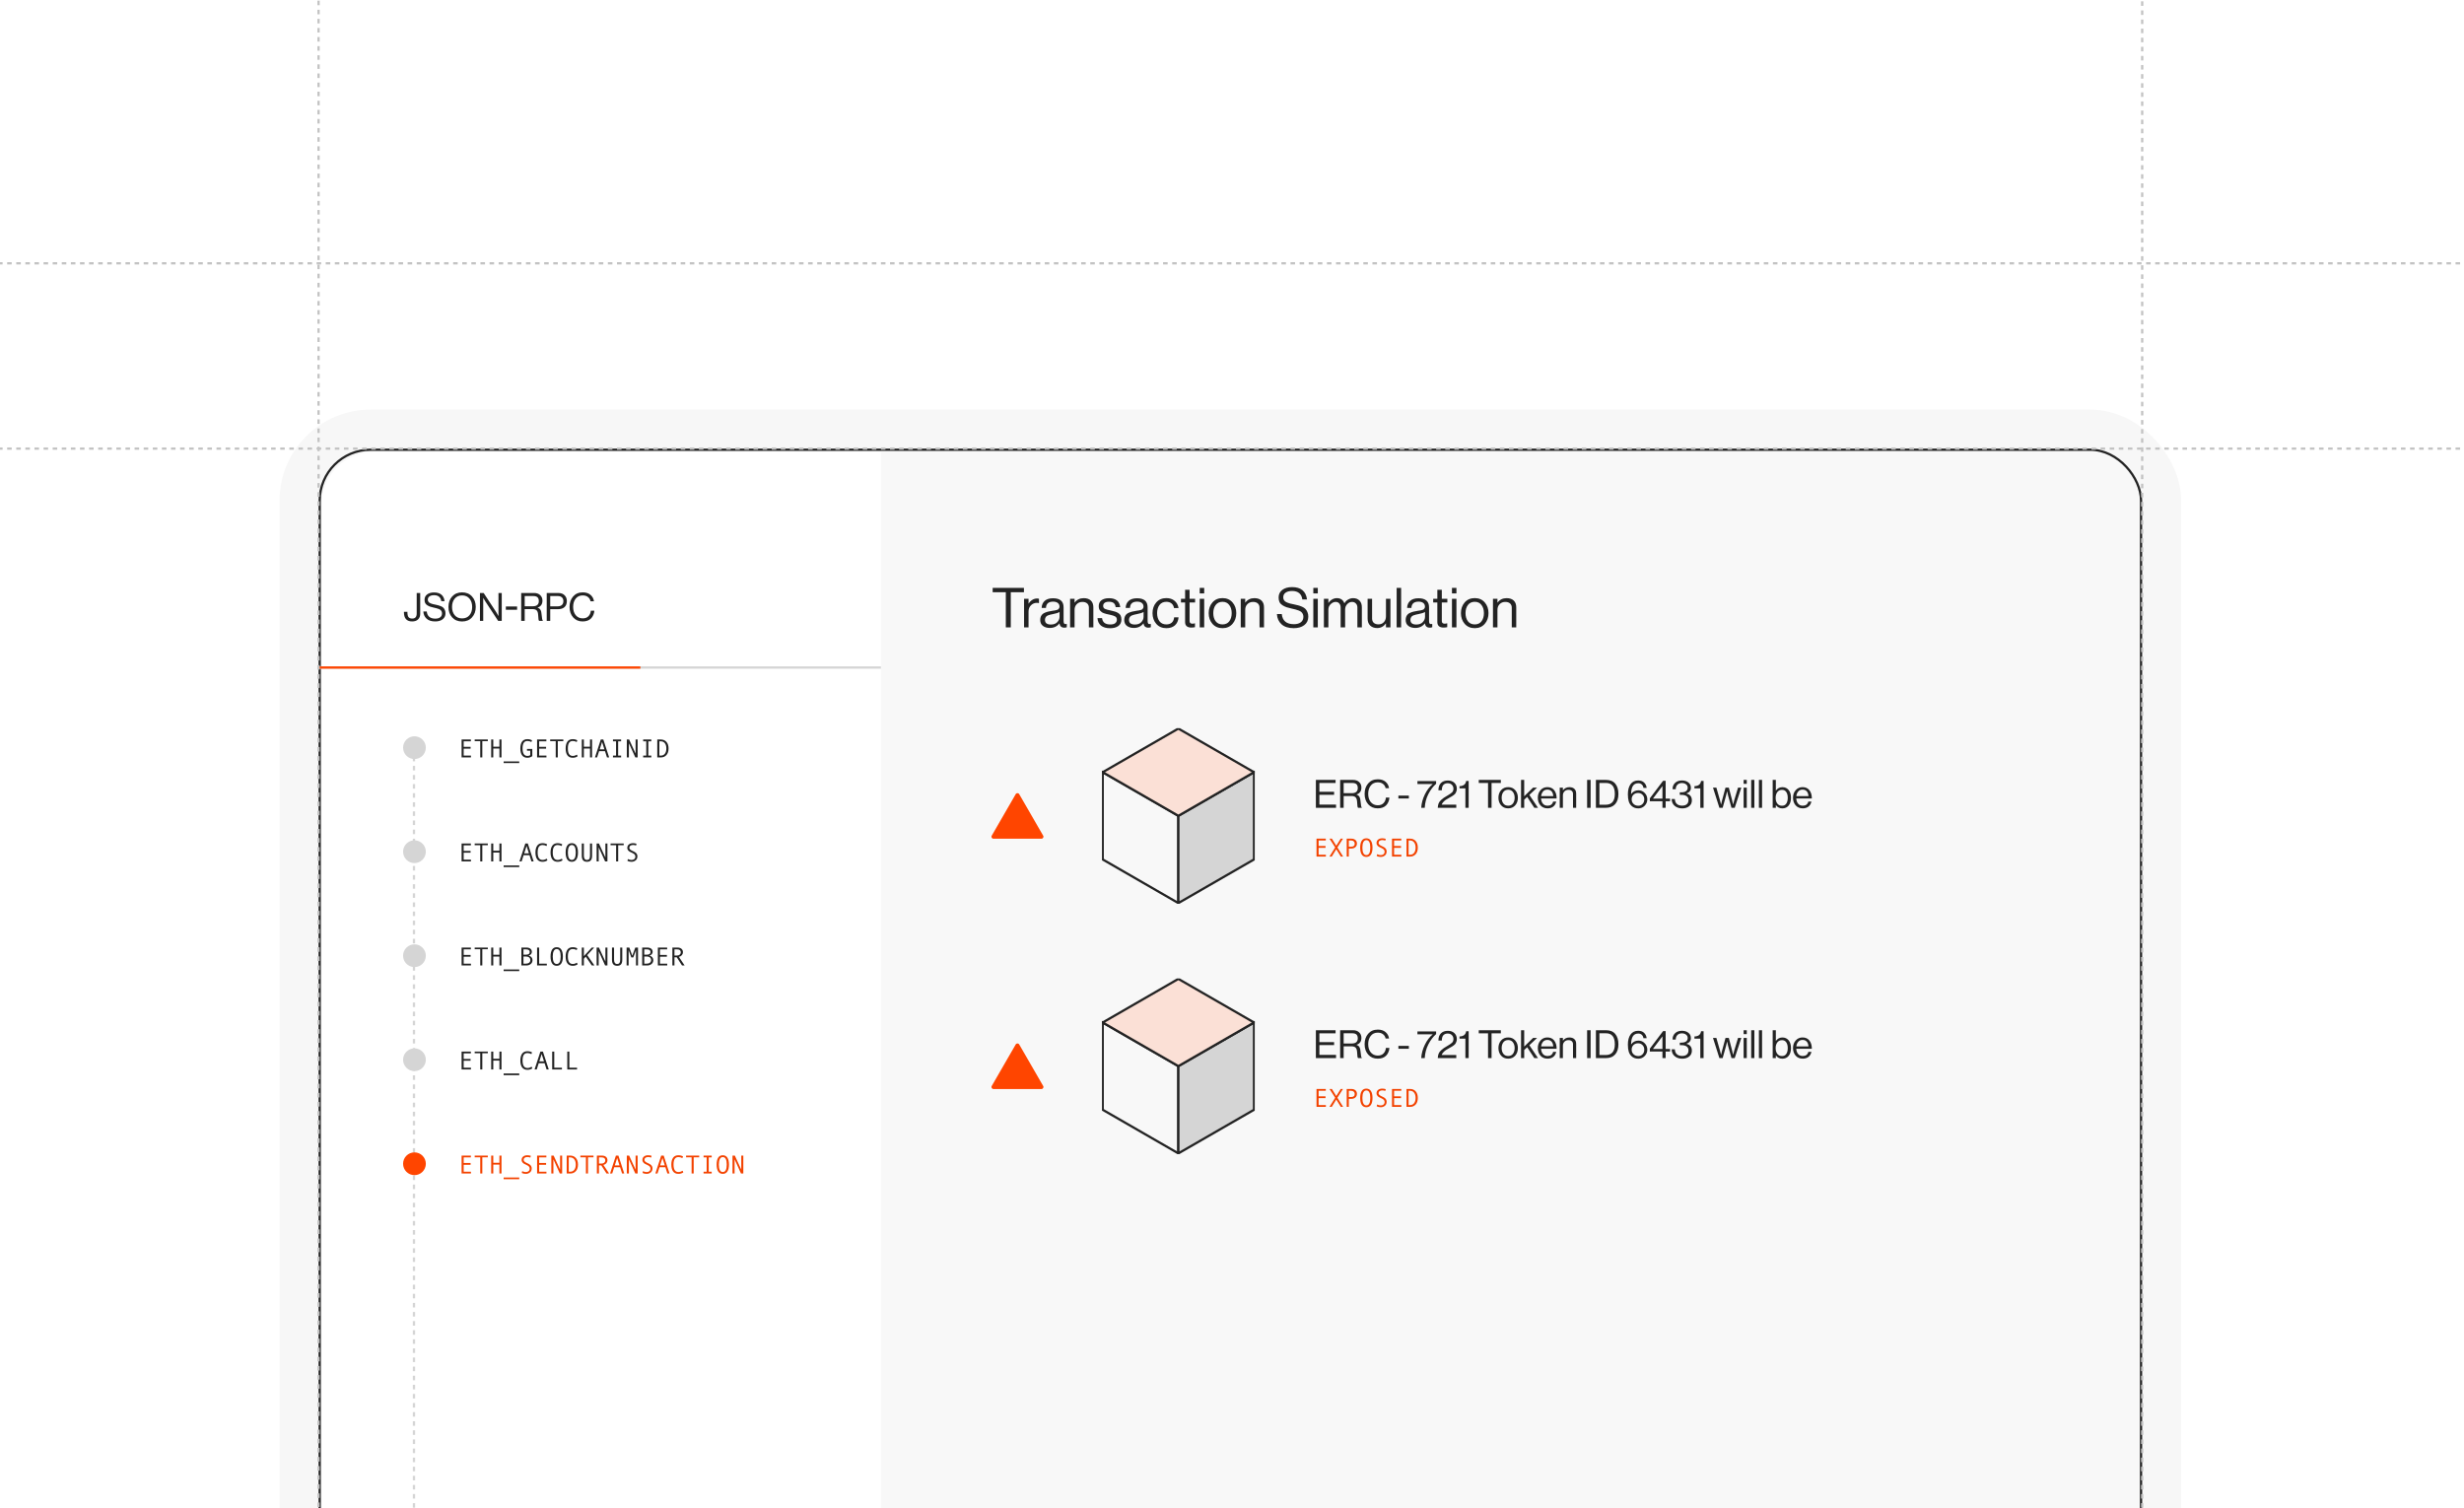 <svg width="758" height="464" viewBox="0 0 758 464" fill="none" xmlns="http://www.w3.org/2000/svg">
<rect x="0" y="0" width="758" height="464" fill="#333333" stroke="none"/>
<g clip-path="url(#clip0_1266_16090)">
<rect width="758" height="464" fill="white"/>
<rect x="92" y="132" width="573" height="409" rx="22" stroke="#F7F7F7" stroke-width="12"/>
<rect x="98.35" y="138.35" width="560.3" height="396.3" rx="15.65" fill="#F8F8F8" stroke="#232323" stroke-width="0.7"/>
<path d="M99 155C99 146.163 106.163 139 115 139H271V472H99V155Z" fill="white"/>
<line x1="271" y1="205.35" x2="98" y2="205.35" stroke="#D5D5D5" stroke-width="0.7"/>
<line x1="197" y1="205.35" x2="98" y2="205.35" stroke="#FF4500" stroke-width="0.7"/>
<line x1="127.35" y1="230" x2="127.35" y2="513" stroke="#D5D5D5" stroke-width="0.7" stroke-dasharray="1.4 1.4"/>
<path d="M305.374 182.188V180.845H314.996V182.188H310.95V193H309.42V182.188H305.374ZM316.41 184.211V185.673H316.444C316.727 185.208 317.095 184.834 317.549 184.551C318.002 184.256 318.506 184.109 319.062 184.109C319.266 184.109 319.453 184.143 319.623 184.211V185.537H319.572C319.402 185.48 319.198 185.452 318.96 185.452C318.257 185.452 317.656 185.701 317.158 186.2C316.659 186.687 316.41 187.328 316.41 188.121V193H315.033V184.211H316.41ZM327.43 193.085C326.557 193.085 326.053 192.649 325.917 191.776H325.9C325.174 192.705 324.2 193.17 322.976 193.17C322.103 193.17 321.389 192.96 320.834 192.541C320.278 192.122 320.001 191.515 320.001 190.722C320.001 190.314 320.063 189.963 320.188 189.668C320.324 189.362 320.494 189.118 320.698 188.937C320.902 188.744 321.179 188.58 321.531 188.444C321.893 188.297 322.239 188.189 322.568 188.121C322.896 188.042 323.316 187.962 323.826 187.883C324.154 187.838 324.387 187.804 324.523 187.781C324.67 187.747 324.857 187.702 325.084 187.645C325.31 187.577 325.469 187.503 325.56 187.424C325.65 187.345 325.735 187.237 325.815 187.101C325.894 186.965 325.934 186.806 325.934 186.625C325.934 186.126 325.758 185.747 325.407 185.486C325.067 185.214 324.585 185.078 323.962 185.078C322.545 185.078 321.814 185.724 321.769 187.016H320.443C320.465 186.121 320.771 185.401 321.361 184.857C321.961 184.313 322.823 184.041 323.945 184.041C326.109 184.041 327.192 184.97 327.192 186.829V191.011C327.192 191.396 327.254 191.668 327.379 191.827C327.515 191.986 327.764 192.025 328.127 191.946H328.178V192.949C327.951 193.04 327.702 193.085 327.43 193.085ZM323.282 192.116C324.132 192.116 324.789 191.872 325.254 191.385C325.718 190.886 325.951 190.342 325.951 189.753V188.257C325.531 188.518 324.863 188.733 323.945 188.903C323.605 188.971 323.338 189.028 323.146 189.073C322.953 189.107 322.732 189.175 322.483 189.277C322.233 189.368 322.046 189.47 321.922 189.583C321.797 189.696 321.689 189.849 321.599 190.042C321.508 190.223 321.463 190.439 321.463 190.688C321.463 191.64 322.069 192.116 323.282 192.116ZM330.571 184.211V185.367H330.605C331.285 184.46 332.214 184.007 333.393 184.007C334.322 184.007 335.047 184.251 335.569 184.738C336.09 185.225 336.351 185.922 336.351 186.829V193H334.974V186.948C334.974 186.381 334.798 185.945 334.447 185.639C334.095 185.322 333.608 185.163 332.985 185.163C332.282 185.163 331.704 185.39 331.251 185.843C330.797 186.296 330.571 186.88 330.571 187.594V193H329.194V184.211H330.571ZM341.507 193.255C340.306 193.255 339.371 192.989 338.702 192.456C338.045 191.912 337.682 191.141 337.614 190.144H339.025C339.184 191.447 340.023 192.099 341.541 192.099C342.233 192.099 342.743 191.969 343.071 191.708C343.411 191.436 343.581 191.085 343.581 190.654C343.581 190.189 343.417 189.855 343.088 189.651C342.76 189.447 342.159 189.254 341.286 189.073C340.924 188.994 340.635 188.931 340.419 188.886C340.215 188.829 339.966 188.756 339.671 188.665C339.377 188.563 339.144 188.455 338.974 188.342C338.816 188.217 338.651 188.07 338.481 187.9C338.311 187.73 338.187 187.52 338.107 187.271C338.039 187.022 338.005 186.744 338.005 186.438C338.005 185.69 338.277 185.101 338.821 184.67C339.377 184.239 340.159 184.024 341.167 184.024C343.253 184.024 344.403 184.942 344.618 186.778H343.207C343.139 186.2 342.941 185.781 342.612 185.52C342.284 185.248 341.791 185.112 341.133 185.112C340.533 185.112 340.085 185.231 339.79 185.469C339.507 185.696 339.365 185.996 339.365 186.37C339.365 186.801 339.535 187.107 339.875 187.288C340.215 187.458 340.833 187.634 341.728 187.815C342.272 187.928 342.697 188.036 343.003 188.138C343.321 188.229 343.649 188.376 343.989 188.58C344.329 188.773 344.579 189.033 344.737 189.362C344.896 189.691 344.975 190.099 344.975 190.586C344.975 191.447 344.658 192.11 344.023 192.575C343.389 193.028 342.55 193.255 341.507 193.255ZM353.278 193.085C352.406 193.085 351.901 192.649 351.765 191.776H351.748C351.023 192.705 350.048 193.17 348.824 193.17C347.952 193.17 347.238 192.96 346.682 192.541C346.127 192.122 345.849 191.515 345.849 190.722C345.849 190.314 345.912 189.963 346.036 189.668C346.172 189.362 346.342 189.118 346.546 188.937C346.75 188.744 347.028 188.58 347.379 188.444C347.742 188.297 348.088 188.189 348.416 188.121C348.745 188.042 349.164 187.962 349.674 187.883C350.003 187.838 350.235 187.804 350.371 187.781C350.519 187.747 350.706 187.702 350.932 187.645C351.159 187.577 351.318 187.503 351.408 187.424C351.499 187.345 351.584 187.237 351.663 187.101C351.743 186.965 351.782 186.806 351.782 186.625C351.782 186.126 351.607 185.747 351.255 185.486C350.915 185.214 350.434 185.078 349.81 185.078C348.394 185.078 347.663 185.724 347.617 187.016H346.291C346.314 186.121 346.62 185.401 347.209 184.857C347.81 184.313 348.671 184.041 349.793 184.041C351.958 184.041 353.04 184.97 353.04 186.829V191.011C353.04 191.396 353.103 191.668 353.227 191.827C353.363 191.986 353.613 192.025 353.975 191.946H354.026V192.949C353.8 193.04 353.55 193.085 353.278 193.085ZM349.13 192.116C349.98 192.116 350.638 191.872 351.102 191.385C351.567 190.886 351.799 190.342 351.799 189.753V188.257C351.38 188.518 350.711 188.733 349.793 188.903C349.453 188.971 349.187 189.028 348.994 189.073C348.802 189.107 348.581 189.175 348.331 189.277C348.082 189.368 347.895 189.47 347.77 189.583C347.646 189.696 347.538 189.849 347.447 190.042C347.357 190.223 347.311 190.439 347.311 190.688C347.311 191.64 347.918 192.116 349.13 192.116ZM358.799 193.238C357.519 193.238 356.487 192.796 355.705 191.912C354.935 191.028 354.549 189.929 354.549 188.614C354.549 187.299 354.935 186.2 355.705 185.316C356.487 184.432 357.519 183.99 358.799 183.99C359.831 183.99 360.675 184.268 361.332 184.823C361.99 185.367 362.398 186.109 362.556 187.05H361.162C361.06 186.449 360.805 185.979 360.397 185.639C359.989 185.299 359.457 185.129 358.799 185.129C357.893 185.129 357.19 185.458 356.691 186.115C356.204 186.772 355.96 187.605 355.96 188.614C355.96 189.623 356.204 190.456 356.691 191.113C357.19 191.759 357.893 192.082 358.799 192.082C359.502 192.082 360.063 191.895 360.482 191.521C360.902 191.136 361.14 190.597 361.196 189.906H362.556C362.466 190.96 362.092 191.782 361.434 192.371C360.777 192.949 359.899 193.238 358.799 193.238ZM363.297 185.333V184.211H364.572V181.44H365.949V184.211H367.649V185.333H365.949V191.045C365.949 191.589 366.244 191.861 366.833 191.861C367.082 191.861 367.326 191.821 367.564 191.742H367.615V192.932C367.241 193.011 366.873 193.051 366.51 193.051C365.218 193.051 364.572 192.484 364.572 191.351V185.333H363.297ZM369.071 193V184.211H370.448V193H369.071ZM369.071 182.545V180.845H370.448V182.545H369.071ZM379.159 191.912C378.388 192.796 377.362 193.238 376.082 193.238C374.801 193.238 373.77 192.796 372.988 191.912C372.217 191.028 371.832 189.929 371.832 188.614C371.832 187.299 372.217 186.2 372.988 185.316C373.77 184.432 374.801 183.99 376.082 183.99C377.362 183.99 378.388 184.432 379.159 185.316C379.929 186.2 380.315 187.299 380.315 188.614C380.315 189.929 379.929 191.028 379.159 191.912ZM373.974 191.113C374.472 191.759 375.175 192.082 376.082 192.082C376.988 192.082 377.685 191.759 378.173 191.113C378.66 190.456 378.904 189.623 378.904 188.614C378.904 187.594 378.654 186.761 378.156 186.115C377.668 185.458 376.977 185.129 376.082 185.129C375.175 185.129 374.472 185.458 373.974 186.115C373.486 186.772 373.243 187.605 373.243 188.614C373.243 189.623 373.486 190.456 373.974 191.113ZM383.065 184.211V185.367H383.099C383.779 184.46 384.708 184.007 385.887 184.007C386.816 184.007 387.542 184.251 388.063 184.738C388.584 185.225 388.845 185.922 388.845 186.829V193H387.468V186.948C387.468 186.381 387.292 185.945 386.941 185.639C386.59 185.322 386.102 185.163 385.479 185.163C384.776 185.163 384.198 185.39 383.745 185.843C383.292 186.296 383.065 186.88 383.065 187.594V193H381.688V184.211H383.065ZM397.999 193.238C396.367 193.238 395.109 192.836 394.225 192.031C393.353 191.226 392.882 190.178 392.814 188.886H394.31C394.514 190.971 395.767 192.014 398.067 192.014C398.94 192.014 399.637 191.821 400.158 191.436C400.691 191.039 400.957 190.473 400.957 189.736C400.957 189.407 400.895 189.118 400.77 188.869C400.646 188.62 400.493 188.416 400.311 188.257C400.141 188.098 399.881 187.951 399.529 187.815C399.178 187.679 398.849 187.571 398.543 187.492C398.249 187.413 397.841 187.316 397.319 187.203C396.696 187.067 396.18 186.931 395.772 186.795C395.364 186.648 394.956 186.449 394.548 186.2C394.14 185.951 393.834 185.633 393.63 185.248C393.438 184.851 393.341 184.375 393.341 183.82C393.341 182.823 393.715 182.041 394.463 181.474C395.223 180.896 396.226 180.607 397.472 180.607C400.204 180.607 401.739 181.871 402.079 184.398H400.634C400.521 183.537 400.198 182.891 399.665 182.46C399.133 182.018 398.413 181.797 397.506 181.797C396.668 181.797 395.999 181.967 395.5 182.307C395.013 182.647 394.769 183.129 394.769 183.752C394.769 184.024 394.82 184.268 394.922 184.483C395.036 184.687 395.177 184.863 395.347 185.01C395.529 185.146 395.761 185.271 396.044 185.384C396.339 185.497 396.628 185.594 396.911 185.673C397.195 185.741 397.54 185.815 397.948 185.894C398.515 186.007 398.98 186.115 399.342 186.217C399.705 186.308 400.107 186.449 400.549 186.642C400.991 186.835 401.331 187.056 401.569 187.305C401.819 187.554 402.028 187.883 402.198 188.291C402.38 188.688 402.47 189.152 402.47 189.685C402.47 190.796 402.057 191.668 401.229 192.303C400.413 192.926 399.337 193.238 397.999 193.238ZM404.017 193V184.211H405.394V193H404.017ZM404.017 182.545V180.845H405.394V182.545H404.017ZM407.271 193V184.211H408.648V185.469H408.682C408.965 185.027 409.334 184.676 409.787 184.415C410.24 184.143 410.733 184.007 411.266 184.007C412.411 184.007 413.176 184.528 413.561 185.571H413.595C413.867 185.084 414.247 184.704 414.734 184.432C415.221 184.149 415.737 184.007 416.281 184.007C417.086 184.007 417.732 184.256 418.219 184.755C418.706 185.242 418.95 185.934 418.95 186.829V193H417.573V186.897C417.573 186.364 417.414 185.945 417.097 185.639C416.791 185.322 416.411 185.163 415.958 185.163C415.38 185.163 414.876 185.39 414.445 185.843C414.014 186.296 413.799 186.857 413.799 187.526V193H412.422V186.897C412.422 186.364 412.28 185.945 411.997 185.639C411.725 185.322 411.362 185.163 410.909 185.163C410.342 185.163 409.821 185.395 409.345 185.86C408.88 186.313 408.648 186.869 408.648 187.526V193H407.271ZM427.738 193H426.361V191.793H426.327C425.636 192.734 424.752 193.204 423.675 193.204C422.768 193.204 422.049 192.949 421.516 192.439C420.983 191.918 420.717 191.204 420.717 190.297V184.211H422.094V190.263C422.094 190.83 422.264 191.272 422.604 191.589C422.955 191.906 423.443 192.065 424.066 192.065C424.757 192.065 425.313 191.833 425.732 191.368C426.151 190.903 426.361 190.32 426.361 189.617V184.211H427.738V193ZM429.651 193V180.845H431.028V193H429.651ZM439.856 193.085C438.983 193.085 438.479 192.649 438.343 191.776H438.326C437.6 192.705 436.626 193.17 435.402 193.17C434.529 193.17 433.815 192.96 433.26 192.541C432.704 192.122 432.427 191.515 432.427 190.722C432.427 190.314 432.489 189.963 432.614 189.668C432.75 189.362 432.92 189.118 433.124 188.937C433.328 188.744 433.605 188.58 433.957 188.444C434.319 188.297 434.665 188.189 434.994 188.121C435.322 188.042 435.742 187.962 436.252 187.883C436.58 187.838 436.813 187.804 436.949 187.781C437.096 187.747 437.283 187.702 437.51 187.645C437.736 187.577 437.895 187.503 437.986 187.424C438.076 187.345 438.161 187.237 438.241 187.101C438.32 186.965 438.36 186.806 438.36 186.625C438.36 186.126 438.184 185.747 437.833 185.486C437.493 185.214 437.011 185.078 436.388 185.078C434.971 185.078 434.24 185.724 434.195 187.016H432.869C432.891 186.121 433.197 185.401 433.787 184.857C434.387 184.313 435.249 184.041 436.371 184.041C438.535 184.041 439.618 184.97 439.618 186.829V191.011C439.618 191.396 439.68 191.668 439.805 191.827C439.941 191.986 440.19 192.025 440.553 191.946H440.604V192.949C440.377 193.04 440.128 193.085 439.856 193.085ZM435.708 192.116C436.558 192.116 437.215 191.872 437.68 191.385C438.144 190.886 438.377 190.342 438.377 189.753V188.257C437.957 188.518 437.289 188.733 436.371 188.903C436.031 188.971 435.764 189.028 435.572 189.073C435.379 189.107 435.158 189.175 434.909 189.277C434.659 189.368 434.472 189.47 434.348 189.583C434.223 189.696 434.115 189.849 434.025 190.042C433.934 190.223 433.889 190.439 433.889 190.688C433.889 191.64 434.495 192.116 435.708 192.116ZM440.893 185.333V184.211H442.168V181.44H443.545V184.211H445.245V185.333H443.545V191.045C443.545 191.589 443.839 191.861 444.429 191.861C444.678 191.861 444.922 191.821 445.16 191.742H445.211V192.932C444.837 193.011 444.468 193.051 444.106 193.051C442.814 193.051 442.168 192.484 442.168 191.351V185.333H440.893ZM446.666 193V184.211H448.043V193H446.666ZM446.666 182.545V180.845H448.043V182.545H446.666ZM456.754 191.912C455.984 192.796 454.958 193.238 453.677 193.238C452.397 193.238 451.365 192.796 450.583 191.912C449.813 191.028 449.427 189.929 449.427 188.614C449.427 187.299 449.813 186.2 450.583 185.316C451.365 184.432 452.397 183.99 453.677 183.99C454.958 183.99 455.984 184.432 456.754 185.316C457.525 186.2 457.91 187.299 457.91 188.614C457.91 189.929 457.525 191.028 456.754 191.912ZM451.569 191.113C452.068 191.759 452.771 192.082 453.677 192.082C454.584 192.082 455.281 191.759 455.768 191.113C456.256 190.456 456.499 189.623 456.499 188.614C456.499 187.594 456.25 186.761 455.751 186.115C455.264 185.458 454.573 185.129 453.677 185.129C452.771 185.129 452.068 185.458 451.569 186.115C451.082 186.772 450.838 187.605 450.838 188.614C450.838 189.623 451.082 190.456 451.569 191.113ZM460.661 184.211V185.367H460.695C461.375 184.46 462.304 184.007 463.483 184.007C464.412 184.007 465.137 184.251 465.659 184.738C466.18 185.225 466.441 185.922 466.441 186.829V193H465.064V186.948C465.064 186.381 464.888 185.945 464.537 185.639C464.185 185.322 463.698 185.163 463.075 185.163C462.372 185.163 461.794 185.39 461.341 185.843C460.887 186.296 460.661 186.88 460.661 187.594V193H459.284V184.211H460.661Z" fill="#232323"/>
<path d="M312.459 244.301C312.699 243.885 313.301 243.885 313.541 244.301L320.915 257.074C321.156 257.49 320.855 258.011 320.374 258.011H305.626C305.145 258.011 304.844 257.49 305.085 257.074L312.459 244.301Z" fill="#FF4500"/>
<g clip-path="url(#clip1_1266_16090)">
<path d="M362.498 277.806L339.223 264.387V237.548L362.498 250.968V277.806Z" fill="#F8F8F8" stroke="#232323" stroke-width="0.7" stroke-miterlimit="10"/>
<path d="M362.5 277.806L385.777 264.387V237.546L362.5 250.968V277.806Z" fill="#D5D5D5" stroke="#232323" stroke-width="0.7" stroke-miterlimit="10"/>
<path d="M362.498 224.129L339.223 237.548L362.5 250.968L385.777 237.546L362.498 224.129Z" fill="#FBE0D6" stroke="#232323" stroke-width="0.7" stroke-miterlimit="10"/>
</g>
<path d="M404.804 248.5V239.92H410.864V240.868H405.884V243.58H410.408V244.492H405.884V247.504H411.008V248.5H404.804ZM412.269 248.5V239.92H416.277C417.029 239.92 417.637 240.136 418.101 240.568C418.573 241 418.809 241.568 418.809 242.272C418.809 243.368 418.313 244.076 417.321 244.396V244.432C417.745 244.584 418.045 244.824 418.221 245.152C418.405 245.472 418.517 245.96 418.557 246.616C418.637 247.712 418.769 248.324 418.953 248.452V248.5H417.789C417.701 248.428 417.637 248.276 417.597 248.044C417.565 247.812 417.525 247.324 417.477 246.58C417.437 245.956 417.281 245.516 417.009 245.26C416.745 245.004 416.321 244.876 415.737 244.876H413.349V248.5H412.269ZM413.349 240.856V244H415.893C416.485 244 416.933 243.864 417.237 243.592C417.541 243.312 417.693 242.924 417.693 242.428C417.693 241.892 417.557 241.496 417.285 241.24C417.013 240.984 416.569 240.856 415.953 240.856H413.349ZM423.816 248.668C422.608 248.668 421.636 248.252 420.9 247.42C420.164 246.588 419.796 245.516 419.796 244.204C419.796 242.908 420.16 241.84 420.888 241C421.624 240.152 422.616 239.728 423.864 239.728C424.84 239.728 425.628 239.98 426.228 240.484C426.828 240.988 427.188 241.648 427.308 242.464H426.252C426.148 241.92 425.884 241.484 425.46 241.156C425.044 240.828 424.504 240.664 423.84 240.664C422.92 240.664 422.2 240.996 421.68 241.66C421.16 242.316 420.9 243.164 420.9 244.204C420.9 245.26 421.168 246.112 421.704 246.76C422.248 247.4 422.964 247.72 423.852 247.72C424.62 247.72 425.212 247.496 425.628 247.048C426.052 246.6 426.292 246.036 426.348 245.356H427.416C427.408 245.78 427.308 246.216 427.116 246.664C426.932 247.104 426.688 247.472 426.384 247.768C425.768 248.368 424.912 248.668 423.816 248.668ZM430.19 245.632V244.744H433.406V245.632H430.19ZM437.21 248.5C437.298 247.084 437.674 245.704 438.338 244.36C439.002 243.016 439.802 241.964 440.738 241.204V241.18H436.046V240.28H441.794V241.108C440.866 241.924 440.07 242.98 439.406 244.276C438.742 245.564 438.37 246.972 438.29 248.5H437.21ZM442.294 248.5C442.318 247.996 442.402 247.552 442.546 247.168C442.698 246.784 442.95 246.432 443.302 246.112C443.662 245.792 443.942 245.564 444.142 245.428C444.35 245.284 444.71 245.064 445.222 244.768C445.238 244.752 445.25 244.744 445.258 244.744C445.266 244.736 445.278 244.728 445.294 244.72C445.31 244.712 445.322 244.704 445.33 244.696C445.346 244.688 445.362 244.68 445.378 244.672C446.01 244.304 446.458 243.988 446.722 243.724C446.986 243.452 447.118 243.088 447.118 242.632C447.118 242.128 446.954 241.72 446.626 241.408C446.306 241.096 445.874 240.94 445.33 240.94C444.778 240.94 444.342 241.112 444.022 241.456C443.71 241.792 443.554 242.34 443.554 243.1H442.498C442.498 242.132 442.758 241.388 443.278 240.868C443.798 240.356 444.51 240.1 445.414 240.1C446.238 240.1 446.902 240.336 447.406 240.808C447.91 241.28 448.162 241.884 448.162 242.62C448.162 242.916 448.118 243.188 448.03 243.436C447.942 243.684 447.85 243.884 447.754 244.036C447.658 244.188 447.482 244.364 447.226 244.564C446.97 244.756 446.778 244.888 446.65 244.96C446.53 245.032 446.29 245.168 445.93 245.368C445.858 245.408 445.802 245.44 445.762 245.464C445.378 245.68 445.058 245.868 444.802 246.028C444.554 246.188 444.294 246.412 444.022 246.7C443.75 246.98 443.578 247.26 443.506 247.54H447.994V248.5H442.294ZM450.798 248.5V242.512H448.998V241.84C450.214 241.808 450.89 241.272 451.026 240.232H451.806V248.5H450.798ZM454.912 240.868V239.92H461.704V240.868H458.848V248.5H457.768V240.868H454.912ZM466.132 247.732C465.588 248.356 464.864 248.668 463.96 248.668C463.056 248.668 462.328 248.356 461.776 247.732C461.232 247.108 460.96 246.332 460.96 245.404C460.96 244.476 461.232 243.7 461.776 243.076C462.328 242.452 463.056 242.14 463.96 242.14C464.864 242.14 465.588 242.452 466.132 243.076C466.676 243.7 466.948 244.476 466.948 245.404C466.948 246.332 466.676 247.108 466.132 247.732ZM462.472 247.168C462.824 247.624 463.32 247.852 463.96 247.852C464.6 247.852 465.092 247.624 465.436 247.168C465.78 246.704 465.952 246.116 465.952 245.404C465.952 244.684 465.776 244.096 465.424 243.64C465.08 243.176 464.592 242.944 463.96 242.944C463.32 242.944 462.824 243.176 462.472 243.64C462.128 244.104 461.956 244.692 461.956 245.404C461.956 246.116 462.128 246.704 462.472 247.168ZM471.998 248.5L469.802 245.152L468.89 246.016V248.5H467.918V239.92H468.89V244.948L471.614 242.296H472.85L470.474 244.528L473.138 248.5H471.998ZM476.078 248.668C475.158 248.668 474.426 248.36 473.882 247.744C473.346 247.12 473.078 246.34 473.078 245.404C473.078 244.484 473.35 243.712 473.894 243.088C474.446 242.456 475.154 242.14 476.018 242.14C476.93 242.14 477.634 242.46 478.13 243.1C478.626 243.732 478.874 244.576 478.874 245.632H474.074C474.114 246.288 474.306 246.824 474.65 247.24C475.002 247.648 475.478 247.852 476.078 247.852C477.006 247.852 477.578 247.428 477.794 246.58H478.742C478.598 247.244 478.294 247.76 477.83 248.128C477.366 248.488 476.782 248.668 476.078 248.668ZM477.314 243.436C477.002 243.084 476.57 242.908 476.018 242.908C475.466 242.908 475.026 243.092 474.698 243.46C474.378 243.828 474.178 244.308 474.098 244.9H477.83C477.798 244.276 477.626 243.788 477.314 243.436ZM480.796 242.296V243.112H480.82C481.3 242.472 481.956 242.152 482.788 242.152C483.444 242.152 483.956 242.324 484.324 242.668C484.692 243.012 484.876 243.504 484.876 244.144V248.5H483.904V244.228C483.904 243.828 483.78 243.52 483.532 243.304C483.284 243.08 482.94 242.968 482.5 242.968C482.004 242.968 481.596 243.128 481.276 243.448C480.956 243.768 480.796 244.18 480.796 244.684V248.5H479.824V242.296H480.796ZM488.242 248.5V239.92H489.322V248.5H488.242ZM490.949 248.5V239.92H494.069C495.325 239.92 496.273 240.308 496.913 241.084C497.553 241.86 497.873 242.912 497.873 244.24C497.873 245.56 497.541 246.6 496.877 247.36C496.213 248.12 495.249 248.5 493.985 248.5H490.949ZM492.029 247.552H493.949C495.829 247.552 496.769 246.448 496.769 244.24C496.769 241.984 495.857 240.856 494.033 240.856H492.029V247.552ZM504.002 248.68C503.162 248.68 502.478 248.436 501.95 247.948C501.526 247.564 501.226 247.088 501.05 246.52C500.874 245.944 500.786 245.216 500.786 244.336C500.786 243.032 501.058 242 501.602 241.24C502.154 240.472 502.942 240.088 503.966 240.088C504.742 240.088 505.35 240.308 505.79 240.748C506.23 241.18 506.486 241.72 506.558 242.368H505.562C505.522 241.96 505.362 241.62 505.082 241.348C504.81 241.076 504.446 240.94 503.99 240.94C503.222 240.94 502.662 241.228 502.31 241.804C501.966 242.372 501.786 243.188 501.77 244.252H501.794C502.346 243.492 503.098 243.112 504.05 243.112C504.802 243.112 505.438 243.384 505.958 243.928C506.486 244.464 506.754 245.112 506.762 245.872C506.77 246.64 506.502 247.3 505.958 247.852C505.422 248.404 504.77 248.68 504.002 248.68ZM503.978 247.864C504.514 247.864 504.954 247.684 505.298 247.324C505.65 246.956 505.826 246.484 505.826 245.908C505.826 245.332 505.646 244.86 505.286 244.492C504.926 244.124 504.478 243.94 503.942 243.94C503.35 243.94 502.87 244.12 502.502 244.48C502.134 244.84 501.95 245.312 501.95 245.896C501.95 246.472 502.142 246.944 502.526 247.312C502.91 247.68 503.394 247.864 503.978 247.864ZM511.418 248.5V246.484H507.542V245.584L511.61 240.196H512.402V245.68H513.758V246.484H512.402V248.5H511.418ZM508.514 245.644V245.68H511.418V241.828H511.394L508.514 245.644ZM517.519 248.68C516.583 248.68 515.807 248.424 515.191 247.912C514.575 247.4 514.259 246.692 514.243 245.788H515.239C515.255 246.444 515.459 246.952 515.851 247.312C516.251 247.664 516.795 247.84 517.483 247.84C518.075 247.84 518.547 247.696 518.899 247.408C519.251 247.112 519.427 246.68 519.427 246.112C519.427 245.592 519.239 245.196 518.863 244.924C518.495 244.652 517.963 244.516 517.267 244.516H516.751V243.736H517.255C517.887 243.736 518.367 243.612 518.695 243.364C519.023 243.116 519.187 242.768 519.187 242.32C519.187 241.88 519.015 241.532 518.671 241.276C518.335 241.012 517.911 240.88 517.399 240.88C516.815 240.88 516.351 241.056 516.007 241.408C515.671 241.752 515.503 242.212 515.503 242.788H514.519C514.527 241.972 514.791 241.32 515.311 240.832C515.831 240.336 516.539 240.088 517.435 240.088C518.219 240.088 518.871 240.292 519.391 240.7C519.911 241.1 520.171 241.648 520.171 242.344C520.171 243.192 519.719 243.768 518.815 244.072V244.108C519.919 244.396 520.471 245.096 520.471 246.208C520.471 246.976 520.191 247.58 519.631 248.02C519.079 248.46 518.375 248.68 517.519 248.68ZM523.067 248.5V242.512H521.267V241.84C522.483 241.808 523.159 241.272 523.295 240.232H524.075V248.5H523.067ZM528.934 248.5L526.966 242.296H528.01L529.102 246.124L529.438 247.456H529.462C529.582 246.912 529.686 246.476 529.774 246.148L530.818 242.296H531.838L532.846 246.148L533.146 247.456H533.17C533.298 246.912 533.414 246.468 533.518 246.124L534.67 242.296H535.678L533.65 248.5H532.654L531.622 244.744L531.322 243.448H531.298C531.186 243.968 531.082 244.4 530.986 244.744L529.942 248.5H528.934ZM536.39 248.5V242.296H537.362V248.5H536.39ZM536.39 241.12V239.92H537.362V241.12H536.39ZM538.723 248.5V239.92H539.695V248.5H538.723ZM541.091 248.5V239.92H542.063V248.5H541.091ZM548.284 248.68C547.46 248.68 546.808 248.348 546.328 247.684H546.304V248.5H545.332V239.92H546.304V243.184H546.328C546.832 242.496 547.496 242.152 548.32 242.152C549.12 242.152 549.76 242.444 550.24 243.028C550.72 243.604 550.96 244.4 550.96 245.416C550.96 246.416 550.72 247.212 550.24 247.804C549.768 248.388 549.116 248.68 548.284 248.68ZM548.212 247.864C548.788 247.864 549.224 247.644 549.52 247.204C549.816 246.756 549.964 246.164 549.964 245.428C549.964 244.7 549.816 244.112 549.52 243.664C549.224 243.208 548.792 242.98 548.224 242.98C547.576 242.98 547.084 243.212 546.748 243.676C546.412 244.132 546.244 244.716 546.244 245.428C546.244 246.156 546.412 246.744 546.748 247.192C547.084 247.64 547.572 247.864 548.212 247.864ZM554.582 248.668C553.662 248.668 552.93 248.36 552.386 247.744C551.85 247.12 551.582 246.34 551.582 245.404C551.582 244.484 551.854 243.712 552.398 243.088C552.95 242.456 553.658 242.14 554.522 242.14C555.434 242.14 556.138 242.46 556.634 243.1C557.13 243.732 557.378 244.576 557.378 245.632H552.578C552.618 246.288 552.81 246.824 553.154 247.24C553.506 247.648 553.982 247.852 554.582 247.852C555.51 247.852 556.082 247.428 556.298 246.58H557.246C557.102 247.244 556.798 247.76 556.334 248.128C555.87 248.488 555.286 248.668 554.582 248.668ZM555.818 243.436C555.506 243.084 555.074 242.908 554.522 242.908C553.97 242.908 553.53 243.092 553.202 243.46C552.882 243.828 552.682 244.308 552.602 244.9H556.334C556.302 244.276 556.13 243.788 555.818 243.436Z" fill="#232323"/>
<path d="M407.879 263.5H405V257.988H407.855V258.547H405.641V260.254H407.77V260.812H405.641V262.941H407.879V263.5ZM413.188 263.5H412.477L411.078 261.242L409.692 263.5H408.981L410.742 260.691L408.988 257.988H409.723L411.078 260.172L412.445 257.988H413.149L411.422 260.691L413.188 263.5ZM414.289 257.988H415.688C416.216 257.988 416.64 258.121 416.957 258.387C417.275 258.652 417.434 259.018 417.434 259.484C417.434 259.953 417.275 260.328 416.957 260.609C416.642 260.888 416.228 261.027 415.715 261.027H414.93V263.5H414.289V257.988ZM414.93 260.469H415.625C416.378 260.469 416.754 260.154 416.754 259.523C416.754 259.232 416.651 258.996 416.446 258.816C416.243 258.637 415.979 258.547 415.657 258.547H414.93V260.469ZM420.325 257.883C420.942 257.883 421.412 258.128 421.735 258.617C422.06 259.104 422.223 259.814 422.223 260.746C422.223 261.673 422.062 262.382 421.739 262.871C421.416 263.361 420.944 263.605 420.325 263.605C419.71 263.605 419.24 263.362 418.915 262.875C418.592 262.385 418.43 261.676 418.43 260.746C418.43 259.816 418.592 259.107 418.915 258.617C419.237 258.128 419.708 257.883 420.325 257.883ZM420.325 263.043C421.137 263.043 421.543 262.277 421.543 260.746C421.543 259.212 421.137 258.445 420.325 258.445C419.929 258.445 419.627 258.645 419.418 259.043C419.213 259.439 419.11 260.007 419.11 260.746C419.11 261.493 419.213 262.064 419.418 262.457C419.624 262.848 419.926 263.043 420.325 263.043ZM426.153 258.598C425.825 258.486 425.514 258.43 425.219 258.43C424.886 258.43 424.614 258.507 424.403 258.66C424.195 258.811 424.09 259.027 424.09 259.309C424.09 259.642 424.365 259.935 424.915 260.188C425.321 260.375 425.589 260.505 425.719 260.578C425.852 260.651 425.986 260.751 426.122 260.879C426.257 261.007 426.365 261.158 426.446 261.332C426.529 261.504 426.571 261.698 426.571 261.914C426.571 262.451 426.39 262.867 426.028 263.164C425.669 263.458 425.244 263.605 424.755 263.605C424.281 263.605 423.865 263.512 423.508 263.324L423.641 262.773C424.061 262.964 424.426 263.059 424.739 263.059C425.103 263.059 425.395 262.965 425.614 262.777C425.835 262.587 425.946 262.327 425.946 261.996C425.946 261.751 425.874 261.544 425.731 261.375C425.588 261.203 425.324 261.029 424.938 260.852C424.542 260.669 424.286 260.546 424.169 260.48C424.054 260.413 423.939 260.32 423.825 260.203C423.71 260.086 423.622 259.954 423.559 259.809C423.497 259.663 423.465 259.504 423.465 259.332C423.465 258.876 423.63 258.521 423.958 258.266C424.286 258.01 424.701 257.883 425.204 257.883C425.571 257.883 425.936 257.939 426.298 258.051L426.153 258.598ZM431.102 263.5H428.223V257.988H431.079V258.547H428.864V260.254H430.993V260.812H428.864V262.941H431.102V263.5ZM432.685 257.988H433.77C434.492 257.988 435.07 258.234 435.505 258.727C435.94 259.216 436.157 259.889 436.157 260.746C436.157 261.621 435.936 262.299 435.493 262.781C435.053 263.26 434.488 263.5 433.798 263.5H432.685V257.988ZM433.325 262.941H433.778C434.302 262.941 434.716 262.747 435.02 262.359C435.325 261.971 435.478 261.434 435.478 260.746C435.478 260.064 435.324 259.527 435.017 259.137C434.712 258.743 434.299 258.547 433.778 258.547H433.325V262.941Z" fill="#F34200"/>
<path d="M312.459 321.301C312.699 320.885 313.301 320.885 313.541 321.301L320.915 334.074C321.156 334.49 320.855 335.011 320.374 335.011H305.626C305.145 335.011 304.844 334.49 305.085 334.074L312.459 321.301Z" fill="#FF4500"/>
<g clip-path="url(#clip2_1266_16090)">
<path d="M362.498 354.806L339.223 341.387V314.548L362.498 327.968V354.806Z" fill="#F8F8F8" stroke="#232323" stroke-width="0.7" stroke-miterlimit="10"/>
<path d="M362.5 354.806L385.777 341.387V314.546L362.5 327.968V354.806Z" fill="#D5D5D5" stroke="#232323" stroke-width="0.7" stroke-miterlimit="10"/>
<path d="M362.498 301.129L339.223 314.548L362.5 327.968L385.777 314.546L362.498 301.129Z" fill="#FBE0D6" stroke="#232323" stroke-width="0.7" stroke-miterlimit="10"/>
</g>
<path d="M404.804 325.5V316.92H410.864V317.868H405.884V320.58H410.408V321.492H405.884V324.504H411.008V325.5H404.804ZM412.269 325.5V316.92H416.277C417.029 316.92 417.637 317.136 418.101 317.568C418.573 318 418.809 318.568 418.809 319.272C418.809 320.368 418.313 321.076 417.321 321.396V321.432C417.745 321.584 418.045 321.824 418.221 322.152C418.405 322.472 418.517 322.96 418.557 323.616C418.637 324.712 418.769 325.324 418.953 325.452V325.5H417.789C417.701 325.428 417.637 325.276 417.597 325.044C417.565 324.812 417.525 324.324 417.477 323.58C417.437 322.956 417.281 322.516 417.009 322.26C416.745 322.004 416.321 321.876 415.737 321.876H413.349V325.5H412.269ZM413.349 317.856V321H415.893C416.485 321 416.933 320.864 417.237 320.592C417.541 320.312 417.693 319.924 417.693 319.428C417.693 318.892 417.557 318.496 417.285 318.24C417.013 317.984 416.569 317.856 415.953 317.856H413.349ZM423.816 325.668C422.608 325.668 421.636 325.252 420.9 324.42C420.164 323.588 419.796 322.516 419.796 321.204C419.796 319.908 420.16 318.84 420.888 318C421.624 317.152 422.616 316.728 423.864 316.728C424.84 316.728 425.628 316.98 426.228 317.484C426.828 317.988 427.188 318.648 427.308 319.464H426.252C426.148 318.92 425.884 318.484 425.46 318.156C425.044 317.828 424.504 317.664 423.84 317.664C422.92 317.664 422.2 317.996 421.68 318.66C421.16 319.316 420.9 320.164 420.9 321.204C420.9 322.26 421.168 323.112 421.704 323.76C422.248 324.4 422.964 324.72 423.852 324.72C424.62 324.72 425.212 324.496 425.628 324.048C426.052 323.6 426.292 323.036 426.348 322.356H427.416C427.408 322.78 427.308 323.216 427.116 323.664C426.932 324.104 426.688 324.472 426.384 324.768C425.768 325.368 424.912 325.668 423.816 325.668ZM430.19 322.632V321.744H433.406V322.632H430.19ZM437.21 325.5C437.298 324.084 437.674 322.704 438.338 321.36C439.002 320.016 439.802 318.964 440.738 318.204V318.18H436.046V317.28H441.794V318.108C440.866 318.924 440.07 319.98 439.406 321.276C438.742 322.564 438.37 323.972 438.29 325.5H437.21ZM442.294 325.5C442.318 324.996 442.402 324.552 442.546 324.168C442.698 323.784 442.95 323.432 443.302 323.112C443.662 322.792 443.942 322.564 444.142 322.428C444.35 322.284 444.71 322.064 445.222 321.768C445.238 321.752 445.25 321.744 445.258 321.744C445.266 321.736 445.278 321.728 445.294 321.72C445.31 321.712 445.322 321.704 445.33 321.696C445.346 321.688 445.362 321.68 445.378 321.672C446.01 321.304 446.458 320.988 446.722 320.724C446.986 320.452 447.118 320.088 447.118 319.632C447.118 319.128 446.954 318.72 446.626 318.408C446.306 318.096 445.874 317.94 445.33 317.94C444.778 317.94 444.342 318.112 444.022 318.456C443.71 318.792 443.554 319.34 443.554 320.1H442.498C442.498 319.132 442.758 318.388 443.278 317.868C443.798 317.356 444.51 317.1 445.414 317.1C446.238 317.1 446.902 317.336 447.406 317.808C447.91 318.28 448.162 318.884 448.162 319.62C448.162 319.916 448.118 320.188 448.03 320.436C447.942 320.684 447.85 320.884 447.754 321.036C447.658 321.188 447.482 321.364 447.226 321.564C446.97 321.756 446.778 321.888 446.65 321.96C446.53 322.032 446.29 322.168 445.93 322.368C445.858 322.408 445.802 322.44 445.762 322.464C445.378 322.68 445.058 322.868 444.802 323.028C444.554 323.188 444.294 323.412 444.022 323.7C443.75 323.98 443.578 324.26 443.506 324.54H447.994V325.5H442.294ZM450.798 325.5V319.512H448.998V318.84C450.214 318.808 450.89 318.272 451.026 317.232H451.806V325.5H450.798ZM454.912 317.868V316.92H461.704V317.868H458.848V325.5H457.768V317.868H454.912ZM466.132 324.732C465.588 325.356 464.864 325.668 463.96 325.668C463.056 325.668 462.328 325.356 461.776 324.732C461.232 324.108 460.96 323.332 460.96 322.404C460.96 321.476 461.232 320.7 461.776 320.076C462.328 319.452 463.056 319.14 463.96 319.14C464.864 319.14 465.588 319.452 466.132 320.076C466.676 320.7 466.948 321.476 466.948 322.404C466.948 323.332 466.676 324.108 466.132 324.732ZM462.472 324.168C462.824 324.624 463.32 324.852 463.96 324.852C464.6 324.852 465.092 324.624 465.436 324.168C465.78 323.704 465.952 323.116 465.952 322.404C465.952 321.684 465.776 321.096 465.424 320.64C465.08 320.176 464.592 319.944 463.96 319.944C463.32 319.944 462.824 320.176 462.472 320.64C462.128 321.104 461.956 321.692 461.956 322.404C461.956 323.116 462.128 323.704 462.472 324.168ZM471.998 325.5L469.802 322.152L468.89 323.016V325.5H467.918V316.92H468.89V321.948L471.614 319.296H472.85L470.474 321.528L473.138 325.5H471.998ZM476.078 325.668C475.158 325.668 474.426 325.36 473.882 324.744C473.346 324.12 473.078 323.34 473.078 322.404C473.078 321.484 473.35 320.712 473.894 320.088C474.446 319.456 475.154 319.14 476.018 319.14C476.93 319.14 477.634 319.46 478.13 320.1C478.626 320.732 478.874 321.576 478.874 322.632H474.074C474.114 323.288 474.306 323.824 474.65 324.24C475.002 324.648 475.478 324.852 476.078 324.852C477.006 324.852 477.578 324.428 477.794 323.58H478.742C478.598 324.244 478.294 324.76 477.83 325.128C477.366 325.488 476.782 325.668 476.078 325.668ZM477.314 320.436C477.002 320.084 476.57 319.908 476.018 319.908C475.466 319.908 475.026 320.092 474.698 320.46C474.378 320.828 474.178 321.308 474.098 321.9H477.83C477.798 321.276 477.626 320.788 477.314 320.436ZM480.796 319.296V320.112H480.82C481.3 319.472 481.956 319.152 482.788 319.152C483.444 319.152 483.956 319.324 484.324 319.668C484.692 320.012 484.876 320.504 484.876 321.144V325.5H483.904V321.228C483.904 320.828 483.78 320.52 483.532 320.304C483.284 320.08 482.94 319.968 482.5 319.968C482.004 319.968 481.596 320.128 481.276 320.448C480.956 320.768 480.796 321.18 480.796 321.684V325.5H479.824V319.296H480.796ZM488.242 325.5V316.92H489.322V325.5H488.242ZM490.949 325.5V316.92H494.069C495.325 316.92 496.273 317.308 496.913 318.084C497.553 318.86 497.873 319.912 497.873 321.24C497.873 322.56 497.541 323.6 496.877 324.36C496.213 325.12 495.249 325.5 493.985 325.5H490.949ZM492.029 324.552H493.949C495.829 324.552 496.769 323.448 496.769 321.24C496.769 318.984 495.857 317.856 494.033 317.856H492.029V324.552ZM504.002 325.68C503.162 325.68 502.478 325.436 501.95 324.948C501.526 324.564 501.226 324.088 501.05 323.52C500.874 322.944 500.786 322.216 500.786 321.336C500.786 320.032 501.058 319 501.602 318.24C502.154 317.472 502.942 317.088 503.966 317.088C504.742 317.088 505.35 317.308 505.79 317.748C506.23 318.18 506.486 318.72 506.558 319.368H505.562C505.522 318.96 505.362 318.62 505.082 318.348C504.81 318.076 504.446 317.94 503.99 317.94C503.222 317.94 502.662 318.228 502.31 318.804C501.966 319.372 501.786 320.188 501.77 321.252H501.794C502.346 320.492 503.098 320.112 504.05 320.112C504.802 320.112 505.438 320.384 505.958 320.928C506.486 321.464 506.754 322.112 506.762 322.872C506.77 323.64 506.502 324.3 505.958 324.852C505.422 325.404 504.77 325.68 504.002 325.68ZM503.978 324.864C504.514 324.864 504.954 324.684 505.298 324.324C505.65 323.956 505.826 323.484 505.826 322.908C505.826 322.332 505.646 321.86 505.286 321.492C504.926 321.124 504.478 320.94 503.942 320.94C503.35 320.94 502.87 321.12 502.502 321.48C502.134 321.84 501.95 322.312 501.95 322.896C501.95 323.472 502.142 323.944 502.526 324.312C502.91 324.68 503.394 324.864 503.978 324.864ZM511.418 325.5V323.484H507.542V322.584L511.61 317.196H512.402V322.68H513.758V323.484H512.402V325.5H511.418ZM508.514 322.644V322.68H511.418V318.828H511.394L508.514 322.644ZM517.519 325.68C516.583 325.68 515.807 325.424 515.191 324.912C514.575 324.4 514.259 323.692 514.243 322.788H515.239C515.255 323.444 515.459 323.952 515.851 324.312C516.251 324.664 516.795 324.84 517.483 324.84C518.075 324.84 518.547 324.696 518.899 324.408C519.251 324.112 519.427 323.68 519.427 323.112C519.427 322.592 519.239 322.196 518.863 321.924C518.495 321.652 517.963 321.516 517.267 321.516H516.751V320.736H517.255C517.887 320.736 518.367 320.612 518.695 320.364C519.023 320.116 519.187 319.768 519.187 319.32C519.187 318.88 519.015 318.532 518.671 318.276C518.335 318.012 517.911 317.88 517.399 317.88C516.815 317.88 516.351 318.056 516.007 318.408C515.671 318.752 515.503 319.212 515.503 319.788H514.519C514.527 318.972 514.791 318.32 515.311 317.832C515.831 317.336 516.539 317.088 517.435 317.088C518.219 317.088 518.871 317.292 519.391 317.7C519.911 318.1 520.171 318.648 520.171 319.344C520.171 320.192 519.719 320.768 518.815 321.072V321.108C519.919 321.396 520.471 322.096 520.471 323.208C520.471 323.976 520.191 324.58 519.631 325.02C519.079 325.46 518.375 325.68 517.519 325.68ZM523.067 325.5V319.512H521.267V318.84C522.483 318.808 523.159 318.272 523.295 317.232H524.075V325.5H523.067ZM528.934 325.5L526.966 319.296H528.01L529.102 323.124L529.438 324.456H529.462C529.582 323.912 529.686 323.476 529.774 323.148L530.818 319.296H531.838L532.846 323.148L533.146 324.456H533.17C533.298 323.912 533.414 323.468 533.518 323.124L534.67 319.296H535.678L533.65 325.5H532.654L531.622 321.744L531.322 320.448H531.298C531.186 320.968 531.082 321.4 530.986 321.744L529.942 325.5H528.934ZM536.39 325.5V319.296H537.362V325.5H536.39ZM536.39 318.12V316.92H537.362V318.12H536.39ZM538.723 325.5V316.92H539.695V325.5H538.723ZM541.091 325.5V316.92H542.063V325.5H541.091ZM548.284 325.68C547.46 325.68 546.808 325.348 546.328 324.684H546.304V325.5H545.332V316.92H546.304V320.184H546.328C546.832 319.496 547.496 319.152 548.32 319.152C549.12 319.152 549.76 319.444 550.24 320.028C550.72 320.604 550.96 321.4 550.96 322.416C550.96 323.416 550.72 324.212 550.24 324.804C549.768 325.388 549.116 325.68 548.284 325.68ZM548.212 324.864C548.788 324.864 549.224 324.644 549.52 324.204C549.816 323.756 549.964 323.164 549.964 322.428C549.964 321.7 549.816 321.112 549.52 320.664C549.224 320.208 548.792 319.98 548.224 319.98C547.576 319.98 547.084 320.212 546.748 320.676C546.412 321.132 546.244 321.716 546.244 322.428C546.244 323.156 546.412 323.744 546.748 324.192C547.084 324.64 547.572 324.864 548.212 324.864ZM554.582 325.668C553.662 325.668 552.93 325.36 552.386 324.744C551.85 324.12 551.582 323.34 551.582 322.404C551.582 321.484 551.854 320.712 552.398 320.088C552.95 319.456 553.658 319.14 554.522 319.14C555.434 319.14 556.138 319.46 556.634 320.1C557.13 320.732 557.378 321.576 557.378 322.632H552.578C552.618 323.288 552.81 323.824 553.154 324.24C553.506 324.648 553.982 324.852 554.582 324.852C555.51 324.852 556.082 324.428 556.298 323.58H557.246C557.102 324.244 556.798 324.76 556.334 325.128C555.87 325.488 555.286 325.668 554.582 325.668ZM555.818 320.436C555.506 320.084 555.074 319.908 554.522 319.908C553.97 319.908 553.53 320.092 553.202 320.46C552.882 320.828 552.682 321.308 552.602 321.9H556.334C556.302 321.276 556.13 320.788 555.818 320.436Z" fill="#232323"/>
<path d="M407.879 340.5H405V334.988H407.855V335.547H405.641V337.254H407.77V337.812H405.641V339.941H407.879V340.5ZM413.188 340.5H412.477L411.078 338.242L409.692 340.5H408.981L410.742 337.691L408.988 334.988H409.723L411.078 337.172L412.445 334.988H413.149L411.422 337.691L413.188 340.5ZM414.289 334.988H415.688C416.216 334.988 416.64 335.121 416.957 335.387C417.275 335.652 417.434 336.018 417.434 336.484C417.434 336.953 417.275 337.328 416.957 337.609C416.642 337.888 416.228 338.027 415.715 338.027H414.93V340.5H414.289V334.988ZM414.93 337.469H415.625C416.378 337.469 416.754 337.154 416.754 336.523C416.754 336.232 416.651 335.996 416.446 335.816C416.243 335.637 415.979 335.547 415.657 335.547H414.93V337.469ZM420.325 334.883C420.942 334.883 421.412 335.128 421.735 335.617C422.06 336.104 422.223 336.814 422.223 337.746C422.223 338.673 422.062 339.382 421.739 339.871C421.416 340.361 420.944 340.605 420.325 340.605C419.71 340.605 419.24 340.362 418.915 339.875C418.592 339.385 418.43 338.676 418.43 337.746C418.43 336.816 418.592 336.107 418.915 335.617C419.237 335.128 419.708 334.883 420.325 334.883ZM420.325 340.043C421.137 340.043 421.543 339.277 421.543 337.746C421.543 336.212 421.137 335.445 420.325 335.445C419.929 335.445 419.627 335.645 419.418 336.043C419.213 336.439 419.11 337.007 419.11 337.746C419.11 338.493 419.213 339.064 419.418 339.457C419.624 339.848 419.926 340.043 420.325 340.043ZM426.153 335.598C425.825 335.486 425.514 335.43 425.219 335.43C424.886 335.43 424.614 335.507 424.403 335.66C424.195 335.811 424.09 336.027 424.09 336.309C424.09 336.642 424.365 336.935 424.915 337.188C425.321 337.375 425.589 337.505 425.719 337.578C425.852 337.651 425.986 337.751 426.122 337.879C426.257 338.007 426.365 338.158 426.446 338.332C426.529 338.504 426.571 338.698 426.571 338.914C426.571 339.451 426.39 339.867 426.028 340.164C425.669 340.458 425.244 340.605 424.755 340.605C424.281 340.605 423.865 340.512 423.508 340.324L423.641 339.773C424.061 339.964 424.426 340.059 424.739 340.059C425.103 340.059 425.395 339.965 425.614 339.777C425.835 339.587 425.946 339.327 425.946 338.996C425.946 338.751 425.874 338.544 425.731 338.375C425.588 338.203 425.324 338.029 424.938 337.852C424.542 337.669 424.286 337.546 424.169 337.48C424.054 337.413 423.939 337.32 423.825 337.203C423.71 337.086 423.622 336.954 423.559 336.809C423.497 336.663 423.465 336.504 423.465 336.332C423.465 335.876 423.63 335.521 423.958 335.266C424.286 335.01 424.701 334.883 425.204 334.883C425.571 334.883 425.936 334.939 426.298 335.051L426.153 335.598ZM431.102 340.5H428.223V334.988H431.079V335.547H428.864V337.254H430.993V337.812H428.864V339.941H431.102V340.5ZM432.685 334.988H433.77C434.492 334.988 435.07 335.234 435.505 335.727C435.94 336.216 436.157 336.889 436.157 337.746C436.157 338.621 435.936 339.299 435.493 339.781C435.053 340.26 434.488 340.5 433.798 340.5H432.685V334.988ZM433.325 339.941H433.778C434.302 339.941 434.716 339.747 435.02 339.359C435.325 338.971 435.478 338.434 435.478 337.746C435.478 337.064 435.324 336.527 435.017 336.137C434.712 335.743 434.299 335.547 433.778 335.547H433.325V339.941Z" fill="#F34200"/>
<path d="M126.784 191.168C125.104 191.168 124.264 190.224 124.264 188.336V188.216H125.332V188.3C125.332 189.036 125.448 189.552 125.68 189.848C125.92 190.136 126.3 190.28 126.82 190.28C127.732 190.28 128.188 189.772 128.188 188.756V182.42H129.268V188.828C129.268 189.54 129.052 190.108 128.62 190.532C128.196 190.956 127.584 191.168 126.784 191.168ZM133.889 191.168C132.737 191.168 131.849 190.884 131.225 190.316C130.609 189.748 130.277 189.008 130.229 188.096H131.285C131.429 189.568 132.313 190.304 133.937 190.304C134.553 190.304 135.045 190.168 135.413 189.896C135.789 189.616 135.977 189.216 135.977 188.696C135.977 188.464 135.933 188.26 135.845 188.084C135.757 187.908 135.649 187.764 135.521 187.652C135.401 187.54 135.217 187.436 134.969 187.34C134.721 187.244 134.489 187.168 134.273 187.112C134.065 187.056 133.777 186.988 133.409 186.908C132.969 186.812 132.605 186.716 132.317 186.62C132.029 186.516 131.741 186.376 131.453 186.2C131.165 186.024 130.949 185.8 130.805 185.528C130.669 185.248 130.601 184.912 130.601 184.52C130.601 183.816 130.865 183.264 131.393 182.864C131.929 182.456 132.637 182.252 133.517 182.252C135.445 182.252 136.529 183.144 136.769 184.928H135.749C135.669 184.32 135.441 183.864 135.065 183.56C134.689 183.248 134.181 183.092 133.541 183.092C132.949 183.092 132.477 183.212 132.125 183.452C131.781 183.692 131.609 184.032 131.609 184.472C131.609 184.664 131.645 184.836 131.717 184.988C131.797 185.132 131.897 185.256 132.017 185.36C132.145 185.456 132.309 185.544 132.509 185.624C132.717 185.704 132.921 185.772 133.121 185.828C133.321 185.876 133.565 185.928 133.853 185.984C134.253 186.064 134.581 186.14 134.837 186.212C135.093 186.276 135.377 186.376 135.689 186.512C136.001 186.648 136.241 186.804 136.409 186.98C136.585 187.156 136.733 187.388 136.853 187.676C136.981 187.956 137.045 188.284 137.045 188.66C137.045 189.444 136.753 190.06 136.169 190.508C135.593 190.948 134.833 191.168 133.889 191.168ZM145.205 189.92C144.445 190.76 143.429 191.18 142.157 191.18C140.885 191.18 139.865 190.76 139.097 189.92C138.337 189.08 137.957 188.008 137.957 186.704C137.957 185.4 138.337 184.328 139.097 183.488C139.865 182.648 140.885 182.228 142.157 182.228C143.429 182.228 144.445 182.648 145.205 183.488C145.973 184.328 146.357 185.4 146.357 186.704C146.357 188.008 145.973 189.08 145.205 189.92ZM139.877 189.248C140.421 189.904 141.181 190.232 142.157 190.232C143.133 190.232 143.893 189.904 144.437 189.248C144.981 188.592 145.253 187.744 145.253 186.704C145.253 185.664 144.981 184.816 144.437 184.16C143.893 183.496 143.133 183.164 142.157 183.164C141.181 183.164 140.421 183.496 139.877 184.16C139.333 184.816 139.061 185.664 139.061 186.704C139.061 187.744 139.333 188.592 139.877 189.248ZM147.644 191V182.42H148.784L152.696 188.384L153.32 189.488H153.344V182.42H154.352V191H153.248L149.312 185.024L148.676 183.956H148.652V191H147.644ZM155.616 187.58V186.56H159.072V187.58H155.616ZM160.335 191V182.42H164.343C165.095 182.42 165.703 182.636 166.167 183.068C166.639 183.5 166.875 184.068 166.875 184.772C166.875 185.868 166.379 186.576 165.387 186.896V186.932C165.811 187.084 166.111 187.324 166.287 187.652C166.471 187.972 166.583 188.46 166.623 189.116C166.703 190.212 166.835 190.824 167.019 190.952V191H165.855C165.767 190.928 165.703 190.776 165.663 190.544C165.631 190.312 165.591 189.824 165.543 189.08C165.503 188.456 165.347 188.016 165.075 187.76C164.811 187.504 164.387 187.376 163.803 187.376H161.415V191H160.335ZM161.415 183.356V186.5H163.959C164.551 186.5 164.999 186.364 165.303 186.092C165.607 185.812 165.759 185.424 165.759 184.928C165.759 184.392 165.623 183.996 165.351 183.74C165.079 183.484 164.635 183.356 164.019 183.356H161.415ZM168.187 191V182.42H171.763C172.659 182.42 173.339 182.696 173.803 183.248C174.187 183.696 174.379 184.24 174.379 184.88C174.379 185.68 174.147 186.3 173.683 186.74C173.219 187.18 172.527 187.4 171.607 187.4H169.267V191H168.187ZM169.267 183.356V186.524H171.523C172.115 186.524 172.559 186.384 172.855 186.104C173.159 185.824 173.311 185.432 173.311 184.928C173.311 184.416 173.159 184.028 172.855 183.764C172.559 183.492 172.135 183.356 171.583 183.356H169.267ZM179.23 191.168C178.022 191.168 177.05 190.752 176.314 189.92C175.578 189.088 175.21 188.016 175.21 186.704C175.21 185.408 175.574 184.34 176.302 183.5C177.038 182.652 178.03 182.228 179.278 182.228C180.254 182.228 181.042 182.48 181.642 182.984C182.242 183.488 182.602 184.148 182.722 184.964H181.666C181.562 184.42 181.298 183.984 180.874 183.656C180.458 183.328 179.918 183.164 179.254 183.164C178.334 183.164 177.614 183.496 177.094 184.16C176.574 184.816 176.314 185.664 176.314 186.704C176.314 187.76 176.582 188.612 177.118 189.26C177.662 189.9 178.378 190.22 179.266 190.22C180.034 190.22 180.626 189.996 181.042 189.548C181.466 189.1 181.706 188.536 181.762 187.856H182.83C182.822 188.28 182.722 188.716 182.53 189.164C182.346 189.604 182.102 189.972 181.798 190.268C181.182 190.868 180.326 191.168 179.23 191.168Z" fill="#232323"/>
<circle cx="127.5" cy="230" r="3.5" fill="#D5D5D5"/>
<path d="M144.879 233H142V227.488H144.855V228.047H142.641V229.754H144.77V230.312H142.641V232.441H144.879V233ZM150.07 228.008H148.371V233H147.735V228.008H146.028V227.488H150.07V228.008ZM154.274 233H153.633V230.266H151.746V233H151.106V227.488H151.746V229.703H153.633V227.488H154.274V233ZM159.735 234.742H154.934V234.23H159.735V234.742ZM163.755 232.609C163.304 232.94 162.805 233.105 162.258 233.105C161.542 233.105 160.999 232.863 160.63 232.379C160.26 231.892 160.075 231.181 160.075 230.246C160.075 229.342 160.253 228.639 160.61 228.137C160.969 227.634 161.519 227.383 162.258 227.383C162.524 227.383 162.787 227.417 163.048 227.484C163.308 227.552 163.518 227.642 163.676 227.754L163.465 228.258C163.098 228.049 162.696 227.945 162.258 227.945C161.753 227.945 161.376 228.13 161.126 228.5C160.878 228.87 160.755 229.452 160.755 230.246C160.755 231.777 161.256 232.543 162.258 232.543C162.636 232.543 162.921 232.464 163.114 232.305V230.945H162.122V230.391H163.755V232.609ZM168.102 233H165.223V227.488H168.079V228.047H165.864V229.754H167.993V230.312H165.864V232.441H168.102V233ZM173.294 228.008H171.595V233H170.958V228.008H169.251V227.488H173.294V228.008ZM177.696 232.656C177.264 232.956 176.763 233.105 176.193 233.105C175.479 233.105 174.936 232.861 174.564 232.371C174.194 231.882 174.009 231.173 174.009 230.246C174.009 229.35 174.189 228.65 174.548 228.145C174.907 227.637 175.456 227.383 176.193 227.383C176.458 227.383 176.721 227.417 176.982 227.484C177.242 227.552 177.452 227.642 177.61 227.754L177.4 228.258C177.032 228.049 176.63 227.945 176.193 227.945C175.685 227.945 175.307 228.13 175.06 228.5C174.812 228.867 174.689 229.449 174.689 230.246C174.689 231.777 175.19 232.543 176.193 232.543C176.617 232.543 177.052 232.413 177.497 232.152L177.696 232.656ZM182.142 233H181.501V230.266H179.615V233H178.974V227.488H179.615V229.703H181.501V227.488H182.142V233ZM187.396 233H186.724L186.115 231.07H184.306L183.689 233H183.025L184.826 227.488H185.595L187.396 233ZM185.931 230.512L185.208 228.23L184.49 230.512H185.931ZM191.072 233H188.568V232.441H189.517V228.047H188.568V227.488H191.072V228.047H190.158V232.441H191.072V233ZM196.154 233H195.443L193.467 228.648V233H192.826V227.488H193.541L195.525 231.801V227.488H196.154V233ZM200.361 233H197.857V232.441H198.807V228.047H197.857V227.488H200.361V228.047H199.447V232.441H200.361V233ZM202.197 227.488H203.283C204.005 227.488 204.583 227.734 205.018 228.227C205.453 228.716 205.67 229.389 205.67 230.246C205.67 231.121 205.449 231.799 205.006 232.281C204.566 232.76 204.001 233 203.311 233H202.197V227.488ZM202.838 232.441H203.291C203.815 232.441 204.229 232.247 204.533 231.859C204.838 231.471 204.99 230.934 204.99 230.246C204.99 229.564 204.837 229.027 204.529 228.637C204.225 228.243 203.812 228.047 203.291 228.047H202.838V232.441Z" fill="#232323"/>
<circle cx="127.5" cy="262" r="3.5" fill="#D5D5D5"/>
<path d="M144.879 265H142V259.488H144.855V260.047H142.641V261.754H144.77V262.312H142.641V264.441H144.879V265ZM150.07 260.008H148.371V265H147.735V260.008H146.028V259.488H150.07V260.008ZM154.274 265H153.633V262.266H151.746V265H151.106V259.488H151.746V261.703H153.633V259.488H154.274V265ZM159.735 266.742H154.934V266.23H159.735V266.742ZM164.173 265H163.501L162.891 263.07H161.083L160.465 265H159.801L161.602 259.488H162.372L164.173 265ZM162.708 262.512L161.985 260.23L161.266 262.512H162.708ZM168.407 264.656C167.975 264.956 167.473 265.105 166.903 265.105C166.19 265.105 165.647 264.861 165.274 264.371C164.904 263.882 164.72 263.173 164.72 262.246C164.72 261.35 164.899 260.65 165.259 260.145C165.618 259.637 166.166 259.383 166.903 259.383C167.169 259.383 167.432 259.417 167.692 259.484C167.953 259.552 168.162 259.642 168.321 259.754L168.11 260.258C167.743 260.049 167.341 259.945 166.903 259.945C166.395 259.945 166.018 260.13 165.77 260.5C165.523 260.867 165.399 261.449 165.399 262.246C165.399 263.777 165.901 264.543 166.903 264.543C167.328 264.543 167.763 264.413 168.208 264.152L168.407 264.656ZM173.052 264.656C172.619 264.956 172.118 265.105 171.548 265.105C170.834 265.105 170.291 264.861 169.919 264.371C169.549 263.882 169.364 263.173 169.364 262.246C169.364 261.35 169.544 260.65 169.903 260.145C170.263 259.637 170.811 259.383 171.548 259.383C171.813 259.383 172.076 259.417 172.337 259.484C172.597 259.552 172.807 259.642 172.966 259.754L172.755 260.258C172.388 260.049 171.985 259.945 171.548 259.945C171.04 259.945 170.662 260.13 170.415 260.5C170.168 260.867 170.044 261.449 170.044 262.246C170.044 263.777 170.545 264.543 171.548 264.543C171.972 264.543 172.407 264.413 172.853 264.152L173.052 264.656ZM175.903 259.383C176.521 259.383 176.991 259.628 177.314 260.117C177.639 260.604 177.802 261.314 177.802 262.246C177.802 263.173 177.64 263.882 177.318 264.371C176.995 264.861 176.523 265.105 175.903 265.105C175.289 265.105 174.819 264.862 174.493 264.375C174.17 263.885 174.009 263.176 174.009 262.246C174.009 261.316 174.17 260.607 174.493 260.117C174.816 259.628 175.286 259.383 175.903 259.383ZM175.903 264.543C176.716 264.543 177.122 263.777 177.122 262.246C177.122 260.712 176.716 259.945 175.903 259.945C175.508 259.945 175.206 260.145 174.997 260.543C174.791 260.939 174.689 261.507 174.689 262.246C174.689 262.993 174.791 263.564 174.997 263.957C175.203 264.348 175.505 264.543 175.903 264.543ZM182.142 263.266C182.142 263.904 182.012 264.37 181.751 264.664C181.493 264.958 181.1 265.105 180.572 265.105C179.506 265.105 178.974 264.497 178.974 263.281V259.488H179.615V263.223C179.615 264.103 179.934 264.543 180.572 264.543C180.892 264.543 181.126 264.439 181.275 264.23C181.426 264.022 181.501 263.684 181.501 263.215V259.488H182.142V263.266ZM186.865 265H186.154L184.177 260.648V265H183.537V259.488H184.251L186.236 263.801V259.488H186.865V265ZM191.873 260.008H190.173V265H189.537V260.008H187.83V259.488H191.873V260.008ZM195.666 260.098C195.338 259.986 195.026 259.93 194.732 259.93C194.399 259.93 194.127 260.007 193.916 260.16C193.707 260.311 193.603 260.527 193.603 260.809C193.603 261.142 193.878 261.435 194.428 261.688C194.834 261.875 195.102 262.005 195.232 262.078C195.365 262.151 195.499 262.251 195.635 262.379C195.77 262.507 195.878 262.658 195.959 262.832C196.042 263.004 196.084 263.198 196.084 263.414C196.084 263.951 195.903 264.367 195.541 264.664C195.181 264.958 194.757 265.105 194.267 265.105C193.793 265.105 193.378 265.012 193.021 264.824L193.154 264.273C193.573 264.464 193.939 264.559 194.252 264.559C194.616 264.559 194.908 264.465 195.127 264.277C195.348 264.087 195.459 263.827 195.459 263.496C195.459 263.251 195.387 263.044 195.244 262.875C195.101 262.703 194.836 262.529 194.451 262.352C194.055 262.169 193.799 262.046 193.681 261.98C193.567 261.913 193.452 261.82 193.338 261.703C193.223 261.586 193.135 261.454 193.072 261.309C193.01 261.163 192.978 261.004 192.978 260.832C192.978 260.376 193.142 260.021 193.47 259.766C193.799 259.51 194.214 259.383 194.717 259.383C195.084 259.383 195.448 259.439 195.81 259.551L195.666 260.098Z" fill="#232323"/>
<circle cx="127.5" cy="294" r="3.5" fill="#D5D5D5"/>
<path d="M144.879 297H142V291.488H144.855V292.047H142.641V293.754H144.77V294.312H142.641V296.441H144.879V297ZM150.07 292.008H148.371V297H147.735V292.008H146.028V291.488H150.07V292.008ZM154.274 297H153.633V294.266H151.746V297H151.106V291.488H151.746V293.703H153.633V291.488H154.274V297ZM159.735 298.742H154.934V298.23H159.735V298.742ZM162.641 293.977C163.008 294.062 163.296 294.229 163.505 294.477C163.713 294.724 163.817 295.018 163.817 295.359C163.817 295.859 163.635 296.258 163.27 296.555C162.908 296.852 162.472 297 161.962 297H160.395V291.488H161.923C162.454 291.488 162.869 291.605 163.169 291.84C163.468 292.072 163.618 292.4 163.618 292.824C163.618 293.085 163.531 293.316 163.356 293.52C163.184 293.723 162.946 293.87 162.641 293.961V293.977ZM161.036 293.68H161.786C162.57 293.68 162.962 293.4 162.962 292.84C162.962 292.585 162.865 292.389 162.673 292.254C162.48 292.116 162.197 292.047 161.825 292.047H161.036V293.68ZM161.036 296.441H161.762C162.187 296.441 162.523 296.345 162.77 296.152C163.02 295.96 163.145 295.695 163.145 295.359C163.145 295.003 163.023 294.727 162.778 294.531C162.533 294.336 162.179 294.238 161.715 294.238H161.036V296.441ZM168.223 297H165.223V291.488H165.864V296.441H168.223V297ZM171.259 291.383C171.876 291.383 172.346 291.628 172.669 292.117C172.994 292.604 173.157 293.314 173.157 294.246C173.157 295.173 172.996 295.882 172.673 296.371C172.35 296.861 171.879 297.105 171.259 297.105C170.644 297.105 170.174 296.862 169.849 296.375C169.526 295.885 169.364 295.176 169.364 294.246C169.364 293.316 169.526 292.607 169.849 292.117C170.172 291.628 170.642 291.383 171.259 291.383ZM171.259 296.543C172.071 296.543 172.478 295.777 172.478 294.246C172.478 292.712 172.071 291.945 171.259 291.945C170.863 291.945 170.561 292.145 170.353 292.543C170.147 292.939 170.044 293.507 170.044 294.246C170.044 294.993 170.147 295.564 170.353 295.957C170.558 296.348 170.86 296.543 171.259 296.543ZM177.696 296.656C177.264 296.956 176.763 297.105 176.193 297.105C175.479 297.105 174.936 296.861 174.564 296.371C174.194 295.882 174.009 295.173 174.009 294.246C174.009 293.35 174.189 292.65 174.548 292.145C174.907 291.637 175.456 291.383 176.193 291.383C176.458 291.383 176.721 291.417 176.982 291.484C177.242 291.552 177.452 291.642 177.61 291.754L177.4 292.258C177.032 292.049 176.63 291.945 176.193 291.945C175.685 291.945 175.307 292.13 175.06 292.5C174.812 292.867 174.689 293.449 174.689 294.246C174.689 295.777 175.19 296.543 176.193 296.543C176.617 296.543 177.052 296.413 177.497 296.152L177.696 296.656ZM182.868 297H182.06L180.197 294.297L179.615 294.93V297H178.974V291.488H179.615V294.129L182.06 291.488H182.798L180.646 293.816L182.868 297ZM186.865 297H186.154L184.177 292.648V297H183.537V291.488H184.251L186.236 295.801V291.488H186.865V297ZM191.431 295.266C191.431 295.904 191.301 296.37 191.041 296.664C190.783 296.958 190.39 297.105 189.861 297.105C188.796 297.105 188.263 296.497 188.263 295.281V291.488H188.904V295.223C188.904 296.103 189.223 296.543 189.861 296.543C190.181 296.543 190.416 296.439 190.564 296.23C190.715 296.022 190.791 295.684 190.791 295.215V291.488H191.431V295.266ZM196.267 297H195.65V292.273L194.818 294.535H194.213L193.381 292.273V297H192.763V291.488H193.595L194.517 294L195.435 291.488H196.267V297ZM199.799 293.977C200.166 294.062 200.454 294.229 200.662 294.477C200.87 294.724 200.975 295.018 200.975 295.359C200.975 295.859 200.792 296.258 200.428 296.555C200.066 296.852 199.629 297 199.119 297H197.553V291.488H199.08C199.611 291.488 200.027 291.605 200.326 291.84C200.626 292.072 200.775 292.4 200.775 292.824C200.775 293.085 200.688 293.316 200.514 293.52C200.342 293.723 200.103 293.87 199.799 293.961V293.977ZM198.193 293.68H198.943C199.727 293.68 200.119 293.4 200.119 292.84C200.119 292.585 200.023 292.389 199.83 292.254C199.637 292.116 199.355 292.047 198.982 292.047H198.193V293.68ZM198.193 296.441H198.92C199.344 296.441 199.68 296.345 199.928 296.152C200.178 295.96 200.303 295.695 200.303 295.359C200.303 295.003 200.18 294.727 199.935 294.531C199.691 294.336 199.337 294.238 198.873 294.238H198.193V296.441ZM205.26 297H202.381V291.488H205.236V292.047H203.022V293.754H205.15V294.312H203.022V296.441H205.26V297ZM210.612 297H209.811L208.194 294.496H207.483V297H206.842V291.488H208.401C208.924 291.488 209.337 291.616 209.639 291.871C209.944 292.124 210.096 292.477 210.096 292.93C210.096 293.266 209.985 293.565 209.764 293.828C209.543 294.089 209.238 294.266 208.85 294.359L210.612 297ZM207.483 293.938H208.291C208.63 293.938 208.905 293.846 209.115 293.664C209.326 293.479 209.432 293.247 209.432 292.969C209.432 292.354 209.057 292.047 208.307 292.047H207.483V293.938Z" fill="#232323"/>
<circle cx="127.5" cy="326" r="3.5" fill="#D5D5D5"/>
<path d="M144.879 329H142V323.488H144.855V324.047H142.641V325.754H144.77V326.312H142.641V328.441H144.879V329ZM150.07 324.008H148.371V329H147.735V324.008H146.028V323.488H150.07V324.008ZM154.274 329H153.633V326.266H151.746V329H151.106V323.488H151.746V325.703H153.633V323.488H154.274V329ZM159.735 330.742H154.934V330.23H159.735V330.742ZM163.762 328.656C163.33 328.956 162.829 329.105 162.258 329.105C161.545 329.105 161.002 328.861 160.63 328.371C160.26 327.882 160.075 327.173 160.075 326.246C160.075 325.35 160.255 324.65 160.614 324.145C160.973 323.637 161.521 323.383 162.258 323.383C162.524 323.383 162.787 323.417 163.048 323.484C163.308 323.552 163.518 323.642 163.676 323.754L163.465 324.258C163.098 324.049 162.696 323.945 162.258 323.945C161.751 323.945 161.373 324.13 161.126 324.5C160.878 324.867 160.755 325.449 160.755 326.246C160.755 327.777 161.256 328.543 162.258 328.543C162.683 328.543 163.118 328.413 163.563 328.152L163.762 328.656ZM168.817 329H168.145L167.536 327.07H165.727L165.11 329H164.446L166.247 323.488H167.016L168.817 329ZM167.352 326.512L166.63 324.23L165.911 326.512H167.352ZM172.868 329H169.868V323.488H170.509V328.441H172.868V329ZM177.513 329H174.513V323.488H175.153V328.441H177.513V329Z" fill="#232323"/>
<circle cx="127.5" cy="358" r="3.5" fill="#FF4500"/>
<path d="M144.879 361H142V355.488H144.855V356.047H142.641V357.754H144.77V358.312H142.641V360.441H144.879V361ZM150.07 356.008H148.371V361H147.735V356.008H146.028V355.488H150.07V356.008ZM154.274 361H153.633V358.266H151.746V361H151.106V355.488H151.746V357.703H153.633V355.488H154.274V361ZM159.735 362.742H154.934V362.23H159.735V362.742ZM163.153 356.098C162.825 355.986 162.514 355.93 162.219 355.93C161.886 355.93 161.614 356.007 161.403 356.16C161.195 356.311 161.09 356.527 161.09 356.809C161.09 357.142 161.365 357.435 161.915 357.688C162.321 357.875 162.589 358.005 162.719 358.078C162.852 358.151 162.986 358.251 163.122 358.379C163.257 358.507 163.365 358.658 163.446 358.832C163.529 359.004 163.571 359.198 163.571 359.414C163.571 359.951 163.39 360.367 163.028 360.664C162.669 360.958 162.244 361.105 161.755 361.105C161.281 361.105 160.865 361.012 160.508 360.824L160.641 360.273C161.061 360.464 161.426 360.559 161.739 360.559C162.103 360.559 162.395 360.465 162.614 360.277C162.835 360.087 162.946 359.827 162.946 359.496C162.946 359.251 162.874 359.044 162.731 358.875C162.588 358.703 162.324 358.529 161.938 358.352C161.542 358.169 161.286 358.046 161.169 357.98C161.054 357.913 160.939 357.82 160.825 357.703C160.71 357.586 160.622 357.454 160.559 357.309C160.497 357.163 160.465 357.004 160.465 356.832C160.465 356.376 160.63 356.021 160.958 355.766C161.286 355.51 161.701 355.383 162.204 355.383C162.571 355.383 162.936 355.439 163.298 355.551L163.153 356.098ZM168.102 361H165.223V355.488H168.079V356.047H165.864V357.754H167.993V358.312H165.864V360.441H168.102V361ZM172.931 361H172.22L170.243 356.648V361H169.603V355.488H170.317L172.302 359.801V355.488H172.931V361ZM174.329 355.488H175.415C176.137 355.488 176.715 355.734 177.15 356.227C177.584 356.716 177.802 357.389 177.802 358.246C177.802 359.121 177.581 359.799 177.138 360.281C176.698 360.76 176.133 361 175.443 361H174.329V355.488ZM174.97 360.441H175.423C175.946 360.441 176.36 360.247 176.665 359.859C176.97 359.471 177.122 358.934 177.122 358.246C177.122 357.564 176.969 357.027 176.661 356.637C176.357 356.243 175.944 356.047 175.423 356.047H174.97V360.441ZM182.583 356.008H180.884V361H180.247V356.008H178.54V355.488H182.583V356.008ZM187.388 361H186.587L184.97 358.496H184.259V361H183.619V355.488H185.177C185.701 355.488 186.113 355.616 186.415 355.871C186.72 356.124 186.873 356.477 186.873 356.93C186.873 357.266 186.762 357.565 186.54 357.828C186.319 358.089 186.014 358.266 185.626 358.359L187.388 361ZM184.259 357.938H185.068C185.406 357.938 185.681 357.846 185.892 357.664C186.103 357.479 186.208 357.247 186.208 356.969C186.208 356.354 185.833 356.047 185.083 356.047H184.259V357.938ZM192.041 361H191.369L190.759 359.07H188.951L188.334 361H187.67L189.47 355.488H190.24L192.041 361ZM190.576 358.512L189.853 356.23L189.134 358.512H190.576ZM196.154 361H195.443L193.467 356.648V361H192.826V355.488H193.541L195.525 359.801V355.488H196.154V361ZM200.31 356.098C199.982 355.986 199.671 355.93 199.377 355.93C199.044 355.93 198.771 356.007 198.56 356.16C198.352 356.311 198.248 356.527 198.248 356.809C198.248 357.142 198.523 357.435 199.072 357.688C199.478 357.875 199.747 358.005 199.877 358.078C200.01 358.151 200.144 358.251 200.279 358.379C200.415 358.507 200.523 358.658 200.603 358.832C200.687 359.004 200.728 359.198 200.728 359.414C200.728 359.951 200.547 360.367 200.185 360.664C199.826 360.958 199.402 361.105 198.912 361.105C198.438 361.105 198.023 361.012 197.666 360.824L197.799 360.273C198.218 360.464 198.584 360.559 198.896 360.559C199.261 360.559 199.553 360.465 199.771 360.277C199.993 360.087 200.103 359.827 200.103 359.496C200.103 359.251 200.032 359.044 199.889 358.875C199.745 358.703 199.481 358.529 199.096 358.352C198.7 358.169 198.443 358.046 198.326 357.98C198.212 357.913 198.097 357.82 197.982 357.703C197.868 357.586 197.779 357.454 197.717 357.309C197.654 357.163 197.623 357.004 197.623 356.832C197.623 356.376 197.787 356.021 198.115 355.766C198.443 355.51 198.859 355.383 199.361 355.383C199.728 355.383 200.093 355.439 200.455 355.551L200.31 356.098ZM205.975 361H205.303L204.693 359.07H202.885L202.268 361H201.604L203.404 355.488H204.174L205.975 361ZM204.51 358.512L203.787 356.23L203.068 358.512H204.51ZM210.209 360.656C209.777 360.956 209.276 361.105 208.705 361.105C207.992 361.105 207.449 360.861 207.076 360.371C206.707 359.882 206.522 359.173 206.522 358.246C206.522 357.35 206.701 356.65 207.061 356.145C207.42 355.637 207.968 355.383 208.705 355.383C208.971 355.383 209.234 355.417 209.494 355.484C209.755 355.552 209.964 355.642 210.123 355.754L209.912 356.258C209.545 356.049 209.143 355.945 208.705 355.945C208.198 355.945 207.82 356.13 207.573 356.5C207.325 356.867 207.201 357.449 207.201 358.246C207.201 359.777 207.703 360.543 208.705 360.543C209.13 360.543 209.565 360.413 210.01 360.152L210.209 360.656ZM215.096 356.008H213.397V361H212.76V356.008H211.053V355.488H215.096V356.008ZM218.94 361H216.436V360.441H217.385V356.047H216.436V355.488H218.94V356.047H218.026V360.441H218.94V361ZM222.35 355.383C222.967 355.383 223.438 355.628 223.76 356.117C224.086 356.604 224.249 357.314 224.249 358.246C224.249 359.173 224.087 359.882 223.764 360.371C223.441 360.861 222.97 361.105 222.35 361.105C221.736 361.105 221.266 360.862 220.94 360.375C220.617 359.885 220.456 359.176 220.456 358.246C220.456 357.316 220.617 356.607 220.94 356.117C221.263 355.628 221.733 355.383 222.35 355.383ZM222.35 360.543C223.163 360.543 223.569 359.777 223.569 358.246C223.569 356.712 223.163 355.945 222.35 355.945C221.954 355.945 221.652 356.145 221.444 356.543C221.238 356.939 221.135 357.507 221.135 358.246C221.135 358.993 221.238 359.564 221.444 359.957C221.65 360.348 221.952 360.543 222.35 360.543ZM228.667 361H227.956L225.979 356.648V361H225.339V355.488H226.054L228.038 359.801V355.488H228.667V361Z" fill="#F34200"/>
<path d="M782 138L-50 138" stroke="#C3C3C3" stroke-width="0.7" stroke-miterlimit="10" stroke-dasharray="1.4 1.4"/>
<path d="M782 81L-50 81" stroke="#C3C3C3" stroke-width="0.7" stroke-miterlimit="10" stroke-dasharray="1.4 1.4"/>
<path d="M659 -36L659 512" stroke="#C3C3C3" stroke-width="0.7" stroke-miterlimit="10" stroke-dasharray="1.4 1.4"/>
<path d="M98 -11L98 537" stroke="#C3C3C3" stroke-width="0.7" stroke-miterlimit="10" stroke-dasharray="1.4 1.4"/>
</g>
<defs>
<clipPath id="clip0_1266_16090">
<rect width="758" height="464" fill="white"/>
</clipPath>
<clipPath id="clip1_1266_16090">
<rect width="47" height="54" fill="white" transform="translate(339 224)"/>
</clipPath>
<clipPath id="clip2_1266_16090">
<rect width="47" height="54" fill="white" transform="translate(339 301)"/>
</clipPath>
</defs>
</svg>
